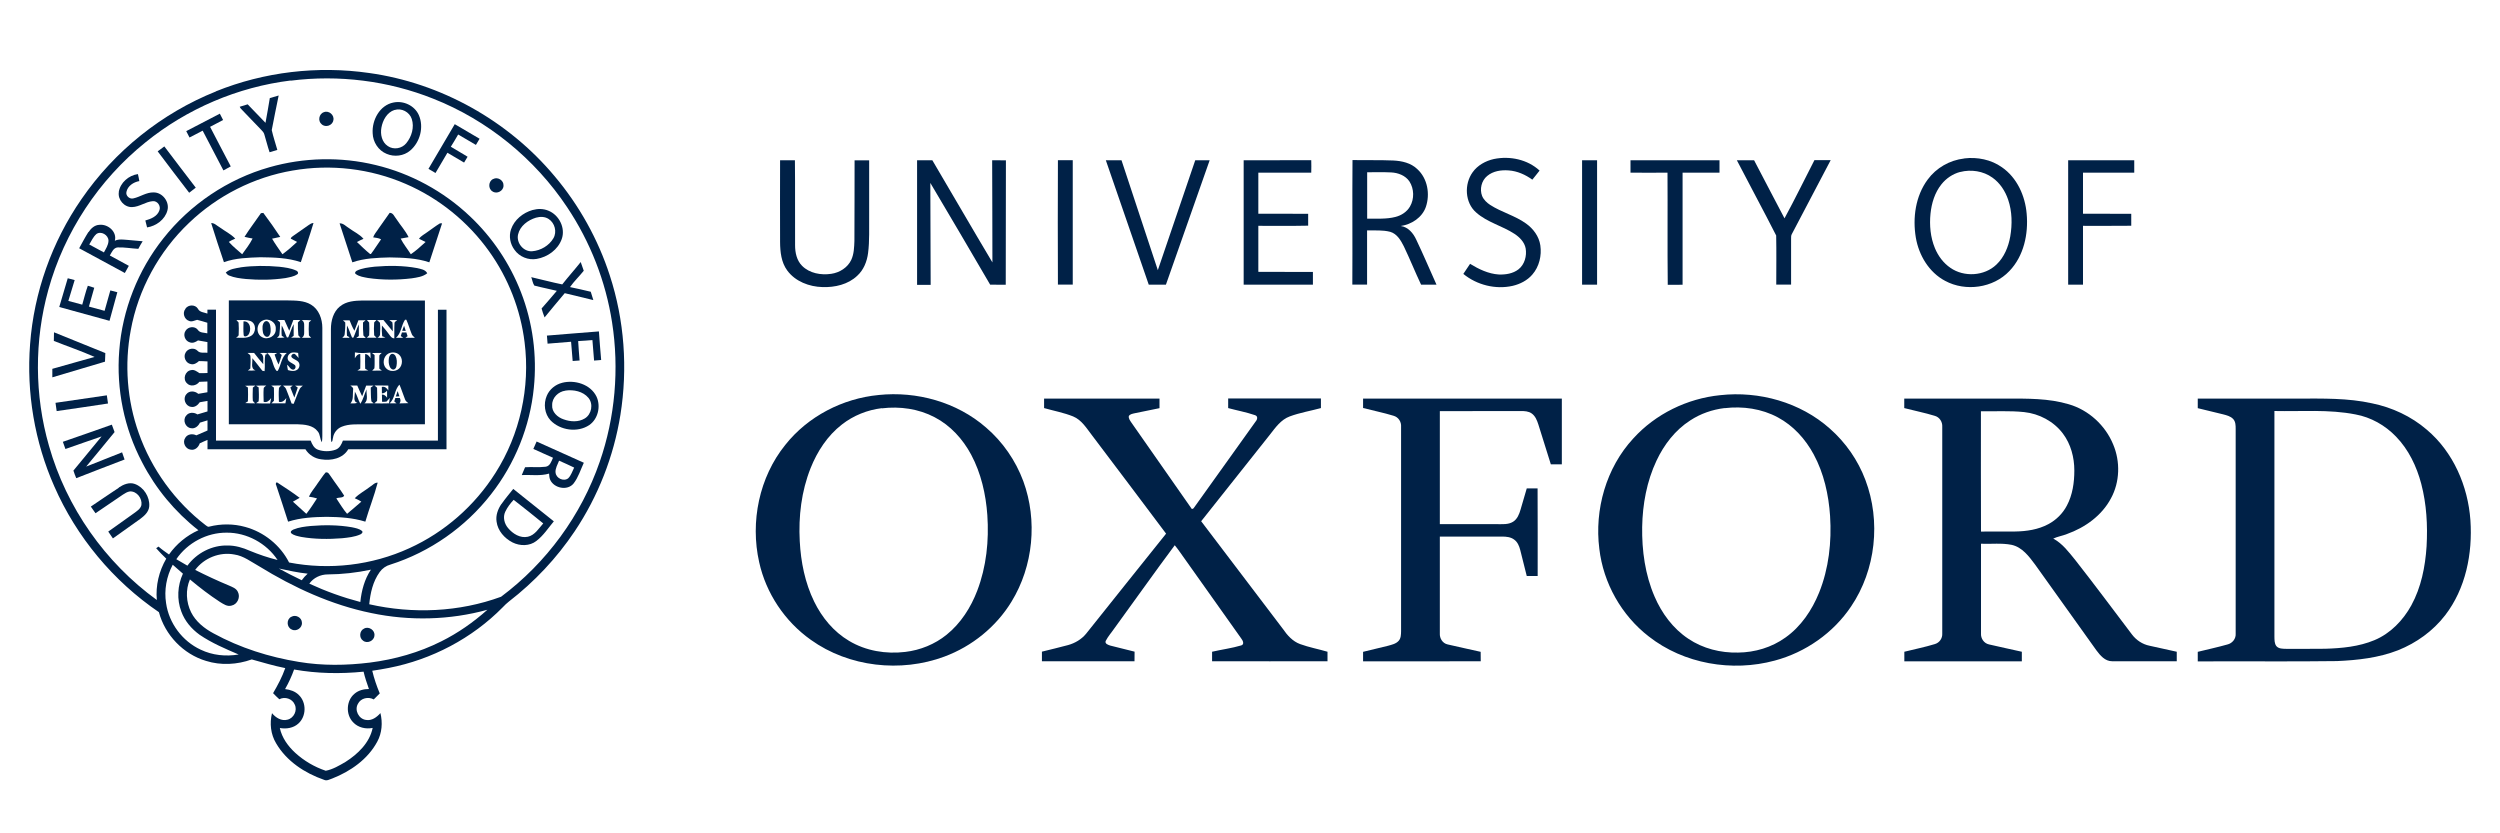 <?xml version="1.0" encoding="UTF-8"?>
<svg id="Layer_8" data-name="Layer 8" xmlns="http://www.w3.org/2000/svg" viewBox="0 0 300 100">
  <defs>
    <style>
      .cls-1 {
        fill: #002147;
      }
    </style>
  </defs>
  <g id="_ffffffff" data-name="#ffffffff">
    <path class="cls-1" d="M25.91,10.96c5.8-2.34,12.21-3.09,18.39-2.2,8.61,1.2,16.68,5.72,22.25,12.38,2.95,3.5,5.22,7.57,6.63,11.93,1.75,5.36,2.16,11.14,1.27,16.71-.8,4.98-2.68,9.79-5.49,13.98-2.15,3.21-4.84,6.07-7.9,8.43-.26.2-.5.44-.73.68-3.68,3.74-8.53,6.28-13.67,7.28-.66.13-1.32.24-1.99.34.22.93.53,1.83.9,2.72-.24.24-.48.48-.72.72-.65-.36-1.56-.16-1.9.53-.44.76.1,1.82.96,1.93.7.13,1.31-.33,1.74-.82.28,1.14.19,2.39-.38,3.43-1.13,2.11-3.21,3.56-5.4,4.42-.31.1-.65.32-.98.16-2.31-.8-4.51-2.24-5.76-4.39-.65-1.08-.79-2.4-.49-3.61.44.54,1.14.98,1.86.78.76-.18,1.21-1.11.87-1.81-.28-.7-1.19-1-1.85-.64-.26-.23-.51-.48-.75-.73.56-.96,1.09-1.95,1.46-3.01-1.36-.27-2.69-.67-4.02-1.04-1.75.63-3.7.74-5.48.18-2.73-.81-4.93-3.11-5.66-5.85-5.49-3.73-9.9-9.03-12.56-15.11-2.35-5.32-3.35-11.23-2.9-17.04.46-6.22,2.62-12.29,6.17-17.42,3.96-5.76,9.64-10.32,16.14-12.92M34.88,9.66c-6.35.78-12.45,3.39-17.42,7.42-5.6,4.5-9.75,10.77-11.66,17.7-1.69,6.09-1.67,12.65.08,18.73,2.09,7.38,6.73,13.99,12.94,18.49-.16-1.72.26-3.47,1.13-4.96-.42-.4-.83-.82-1.21-1.25.09-.07.19-.14.28-.2.4.35.83.65,1.26.95.89-1.26,2.12-2.28,3.53-2.91-2.8-2.19-5.12-4.98-6.75-8.14-2.16-4.09-3.12-8.8-2.75-13.41.37-4.88,2.24-9.64,5.29-13.47,3.22-4.08,7.73-7.12,12.73-8.54,4.13-1.18,8.56-1.28,12.73-.27,4.23,1.01,8.18,3.16,11.34,6.16,2.68,2.53,4.79,5.67,6.12,9.11,1.41,3.63,1.94,7.6,1.54,11.48-.46,4.63-2.27,9.11-5.14,12.77-3.06,3.93-7.32,6.92-12.07,8.43-.52.14-.98.46-1.29.9-.81,1.12-1.12,2.51-1.25,3.86,5.22,1.18,10.79.95,15.82-.9,5.44-4.06,9.63-9.78,11.84-16.2,1.85-5.34,2.35-11.14,1.48-16.72-.76-4.93-2.62-9.67-5.39-13.82-3.88-5.83-9.56-10.46-16.08-13.03-5.39-2.15-11.33-2.89-17.09-2.16M35.14,20.46c-4.66.79-9.05,3.02-12.46,6.29-3.6,3.42-6.1,7.99-6.99,12.88-.77,4.1-.44,8.41.96,12.34,1.53,4.35,4.36,8.24,8.02,11.05.13.09.28.25.46.17,1.4-.35,2.89-.35,4.29.04,2.25.61,4.22,2.19,5.27,4.27,4.83.94,9.95.34,14.42-1.71,4.24-1.92,7.88-5.12,10.36-9.06,2.93-4.61,4.17-10.25,3.48-15.66-.48-3.91-1.96-7.7-4.25-10.9-2.52-3.54-6.02-6.38-10.01-8.1-4.23-1.84-9-2.4-13.54-1.61M21.15,67.1c.44.27.89.53,1.34.78,1.11-1.52,2.96-2.48,4.85-2.42.91,0,1.8.26,2.63.63,1.09.45,2.2.83,3.34,1.11-1.33-2.01-3.7-3.3-6.11-3.28-2.38-.02-4.7,1.22-6.04,3.18M23.42,68.39c1.33.67,2.68,1.3,4.05,1.87.4.18.87.33,1.07.76.34.63-.04,1.5-.75,1.65-.52.16-.98-.19-1.4-.44-1.26-.82-2.45-1.74-3.6-2.7-.54,1.25-.46,2.73.14,3.94.57,1.14,1.6,1.95,2.7,2.54,3.18,1.74,6.68,2.84,10.24,3.42,2.81.47,5.69.43,8.52.08,2.97-.38,5.89-1.2,8.57-2.55,2.01-1,3.86-2.3,5.53-3.79-4.52,1.25-9.34,1.36-13.92.4-4.81-.98-9.32-3.06-13.48-5.62-.96-.53-1.86-1.25-2.97-1.41-1.75-.34-3.64.42-4.7,1.85M20.72,67.78c-.74,1.4-1.04,3.03-.79,4.6.34,2.4,1.95,4.56,4.15,5.58,1.41.68,3.02.84,4.56.58-1.61-.69-3.24-1.38-4.69-2.37-.97-.7-1.78-1.65-2.19-2.78-.56-1.46-.46-3.14.19-4.55-.4-.35-.8-.71-1.21-1.06M33.46,68.22c.9.5,1.82.96,2.75,1.41.21-.29.44-.55.71-.79-1.17-.12-2.31-.38-3.46-.62M39.33,68.93c-.86,0-1.72.4-2.21,1.11,1.97.91,4.02,1.65,6.12,2.2.14-1.36.5-2.73,1.27-3.88-1.7.36-3.44.56-5.19.57M34.21,82.69c.6.07,1.22.27,1.65.71.94.9.91,2.57-.06,3.43-.59.54-1.45.67-2.22.53.25,1.17.98,2.18,1.85,2.98,1.05.96,2.31,1.7,3.66,2.15.85-.16,1.63-.63,2.37-1.06,1.48-.94,2.89-2.29,3.26-4.08-.83.17-1.76-.04-2.35-.68-.9-.92-.83-2.6.17-3.42.47-.41,1.11-.57,1.73-.57-.24-.69-.48-1.37-.64-2.08-2.78.28-5.59.23-8.34-.26-.29.81-.65,1.59-1.07,2.33Z"/>
    <path class="cls-1" d="M32.38,11.77c.35-.11.71-.21,1.06-.31-.27,1.38-.58,2.76-.83,4.15.18.81.45,1.59.67,2.38-.31.09-.62.18-.93.28-.24-.7-.41-1.43-.63-2.14-.06-.25-.26-.42-.42-.6-.76-.77-1.49-1.56-2.24-2.33-.11-.12-.24-.23-.29-.39.31-.1.63-.19.95-.29.72.73,1.42,1.48,2.14,2.22.17-.99.37-1.98.52-2.98Z"/>
    <path class="cls-1" d="M47.23,12.3c1.2-.25,2.53.38,3.03,1.51.63,1.44.15,3.25-1.03,4.25-.77.67-1.92.8-2.84.4-.99-.4-1.64-1.42-1.67-2.47-.1-1.58.85-3.37,2.5-3.69M47.35,13.19c-.91.29-1.42,1.23-1.58,2.12-.15.8.05,1.75.77,2.22.69.48,1.69.3,2.21-.34.65-.79.99-1.92.66-2.92-.27-.83-1.23-1.34-2.06-1.07Z"/>
    <path class="cls-1" d="M38.87,13.46c.59-.24,1.29.35,1.13.98-.1.62-.94.91-1.4.47-.49-.39-.33-1.26.27-1.45Z"/>
    <path class="cls-1" d="M22.34,15.74c1.35-.7,2.69-1.4,4.04-2.1.13.25.26.51.39.76-.52.27-1.04.54-1.56.82.83,1.58,1.64,3.17,2.48,4.75-.29.17-.59.32-.88.48-.83-1.59-1.66-3.18-2.49-4.77-.52.28-1.05.55-1.58.82-.13-.25-.26-.5-.39-.76Z"/>
    <path class="cls-1" d="M51.41,20.27c1.05-1.8,2.11-3.58,3.16-5.37.99.58,1.98,1.17,2.98,1.75-.14.25-.29.49-.44.74-.71-.42-1.42-.84-2.13-1.25-.29.49-.57.99-.88,1.47.66.41,1.35.78,2.01,1.2-.14.23-.28.47-.42.7-.67-.39-1.34-.78-2-1.18-.48.81-.96,1.62-1.43,2.43-.28-.17-.56-.34-.85-.5Z"/>
    <path class="cls-1" d="M18.92,18.16c.27-.19.53-.39.8-.59,1.24,1.66,2.52,3.3,3.77,4.95-.26.2-.53.4-.79.61-1.26-1.65-2.54-3.3-3.78-4.97Z"/>
    <path class="cls-1" d="M179.28,19.08c1.9-.39,4.02.05,5.47,1.39-.28.37-.58.72-.87,1.09-.83-.6-1.81-1.04-2.84-1.11-.9-.07-1.87.07-2.58.67-.68.56-.92,1.57-.61,2.39.19.46.56.81.97,1.08,1.36.88,2.98,1.28,4.3,2.23.87.62,1.56,1.54,1.72,2.62.18,1.23-.13,2.56-.96,3.51-.6.7-1.46,1.14-2.35,1.35-2.06.47-4.31-.1-5.93-1.43.27-.4.55-.8.81-1.21,1.04.64,2.2,1.2,3.44,1.28.82.03,1.7-.1,2.37-.62.74-.58,1.01-1.61.86-2.51-.14-.75-.71-1.33-1.33-1.74-1.47-.97-3.28-1.38-4.61-2.57-1.36-1.18-1.45-3.4-.43-4.82.6-.85,1.57-1.38,2.57-1.6Z"/>
    <path class="cls-1" d="M235.71,19.01c1.57-.19,3.23.14,4.52,1.06,1.81,1.25,2.79,3.43,2.97,5.58.22,2.43-.34,5.07-2.07,6.87-1.93,2.05-5.27,2.51-7.72,1.18-1.93-1.02-3.15-3.07-3.51-5.18-.4-2.38-.04-5,1.42-6.97,1.03-1.41,2.65-2.33,4.38-2.53M235.23,20.63c-.89.23-1.69.77-2.26,1.49-.8,1-1.18,2.26-1.31,3.52-.14,1.39-.01,2.84.53,4.14.39.94,1.02,1.79,1.86,2.36,1.63,1.14,4.07,1,5.52-.39.93-.88,1.44-2.13,1.66-3.37.25-1.46.23-3-.25-4.41-.35-1.04-.98-2.01-1.88-2.65-1.1-.8-2.58-1.02-3.88-.68Z"/>
    <path class="cls-1" d="M93.61,19.23c.59,0,1.18,0,1.78,0,.04,3.4,0,6.81.02,10.21,0,.88.2,1.82.84,2.46.9.9,2.27,1.14,3.49.96,1-.14,1.97-.74,2.41-1.67.33-.71.35-1.51.38-2.27.03-3.23,0-6.46.02-9.68.58.01,1.17,0,1.75,0,0,2.23,0,4.45,0,6.68-.02,1.48.06,2.97-.13,4.44-.13,1.02-.53,2.03-1.3,2.73-1.1,1.05-2.69,1.41-4.17,1.36-1.59-.04-3.26-.67-4.23-1.99-.72-.97-.85-2.23-.86-3.4-.02-3.27,0-6.54,0-9.82Z"/>
    <path class="cls-1" d="M110.05,19.23c.61,0,1.22,0,1.83,0,2.41,4.08,4.78,8.19,7.21,12.26.01-4.09-.03-8.17-.03-12.26.55,0,1.1,0,1.65.01-.02,4.98,0,9.95-.02,14.93-.62-.01-1.25,0-1.87-.01-2.38-4.08-4.77-8.15-7.18-12.21,0,4.07.04,8.15.04,12.23-.55,0-1.09,0-1.63,0,0-4.98,0-9.96,0-14.94Z"/>
    <path class="cls-1" d="M126.95,34.17c-.02-4.98-.02-9.97,0-14.95.59.01,1.19,0,1.78,0,0,4.98,0,9.96,0,14.93-.59,0-1.19,0-1.79,0Z"/>
    <path class="cls-1" d="M132.71,19.23h1.87c1.46,4.4,2.9,8.79,4.36,13.19,1.49-4.4,2.99-8.8,4.49-13.19.58,0,1.16,0,1.73,0-1.75,4.98-3.5,9.95-5.25,14.93-.69,0-1.38,0-2.06,0-1.71-4.98-3.43-9.96-5.15-14.93Z"/>
    <path class="cls-1" d="M149.23,19.23c2.7-.01,5.41.01,8.12-.01.02.5.01,1,0,1.5-2.12,0-4.24,0-6.35,0,0,1.64,0,3.29,0,4.93,1.99,0,3.99-.01,5.98.01-.01.47-.01.95,0,1.42-1.99.05-3.99,0-5.98.02,0,1.84,0,3.68,0,5.52,2.18.02,4.36,0,6.55.01,0,.51,0,1.02,0,1.53-2.77,0-5.54,0-8.31,0,0-4.98,0-9.95,0-14.93Z"/>
    <path class="cls-1" d="M162.28,34.15c.03-4.98-.02-9.96.02-14.94,1.63.03,3.27-.02,4.9.05,1.02.05,2.11.29,2.87,1.03,1.24,1.12,1.56,3.01,1.03,4.55-.45,1.27-1.71,2.09-3.01,2.28.89.12,1.51.87,1.86,1.64.85,1.78,1.62,3.6,2.43,5.4-.62,0-1.24,0-1.85,0-.72-1.52-1.34-3.08-2.07-4.6-.36-.71-.81-1.5-1.63-1.74-.91-.24-1.86-.15-2.78-.17,0,2.17,0,4.33,0,6.5-.59,0-1.18,0-1.77,0M164.06,20.66c0,1.86,0,3.72,0,5.58,1.13-.02,2.29.08,3.4-.21.71-.18,1.37-.61,1.74-1.25.53-.91.5-2.13-.07-3.01-.48-.71-1.36-1.04-2.19-1.08-.96-.05-1.92-.01-2.88-.02Z"/>
    <path class="cls-1" d="M189.85,19.23h1.8c0,4.98,0,9.96,0,14.93-.6,0-1.2,0-1.8,0v-14.93Z"/>
    <path class="cls-1" d="M195.67,19.23c3.56,0,7.11,0,10.67,0,0,.5,0,.99,0,1.49-1.48,0-2.95,0-4.43,0,0,4.48,0,8.97,0,13.45-.59,0-1.19,0-1.78.01-.05-4.49,0-8.98-.03-13.46-1.48.02-2.96,0-4.44,0v-1.49Z"/>
    <path class="cls-1" d="M208.43,19.23c.69,0,1.38-.01,2.06,0,1.2,2.33,2.44,4.64,3.65,6.97,1.25-2.3,2.39-4.65,3.59-6.98.65,0,1.3,0,1.95,0-1.55,2.95-3.1,5.9-4.65,8.85-.11.17-.1.38-.1.58,0,1.83,0,3.67,0,5.5-.59,0-1.19,0-1.78,0,0-1.96.03-3.93-.01-5.89-1.54-3.03-3.16-6.01-4.72-9.03Z"/>
    <path class="cls-1" d="M248.17,19.23h7.94c0,.5,0,.99,0,1.49-2.05,0-4.1,0-6.15,0,0,1.64,0,3.28,0,4.93,1.93.01,3.86-.01,5.79.01-.01.48-.01.96,0,1.43-1.93.03-3.86,0-5.79.01,0,2.36,0,4.71,0,7.06h-1.78v-14.93Z"/>
    <path class="cls-1" d="M14.25,23.05c.17-1.13,1.2-2.01,2.3-2.16.07.28.12.56.17.84-.69.12-1.41.58-1.55,1.31-.1.46.38.88.82.77.84-.18,1.57-.75,2.46-.72,1.06,0,1.92,1.14,1.64,2.16-.29,1.1-1.35,1.87-2.44,2.04-.07-.28-.14-.56-.21-.83.67-.19,1.43-.49,1.68-1.2.22-.52-.22-1.18-.79-1.12-.87.07-1.6.69-2.48.71-.93.04-1.74-.89-1.59-1.8Z"/>
    <path class="cls-1" d="M59.19,21.48c.53-.29,1.26.16,1.23.77.03.65-.79,1.09-1.32.72-.55-.32-.5-1.23.08-1.49Z"/>
    <path class="cls-1" d="M63.92,25.2c.61-.17,1.29-.17,1.88.08,1.29.51,2.08,2.08,1.61,3.4-.45,1.28-1.7,2.17-3.01,2.39-1,.18-2.08-.26-2.66-1.09-.52-.69-.7-1.63-.42-2.45.39-1.16,1.44-2,2.59-2.33M64.32,26.12c-.96.29-1.92.99-2.15,2.01-.24,1,.64,2.1,1.69,2.02,1.02-.08,2.03-.67,2.55-1.56.45-.77.17-1.83-.57-2.31-.45-.3-1.02-.3-1.52-.16Z"/>
    <path class="cls-1" d="M31.31,25.58c.07,0,.22-.02.29-.03.7.94,1.39,1.9,2.03,2.88-.33.08-.66.14-.98.21.37.65.82,1.25,1.24,1.87.62-.45,1.2-.95,1.76-1.48-.25-.13-.51-.25-.76-.39.03-.18.2-.26.33-.36.61-.42,1.22-.85,1.83-1.28.17-.12.35-.24.57-.24-.47,1.58-1.02,3.13-1.52,4.7-1.56-.53-3.22-.57-4.85-.59-1.47.05-2.98.09-4.38.59-.53-1.56-1.04-3.12-1.53-4.69.41-.02.68.32,1.01.5.62.46,1.34.8,1.88,1.36-.26.12-.53.23-.77.4.48.55,1.06.99,1.6,1.48.44-.61.91-1.21,1.25-1.89-.32-.06-.65-.11-.97-.2.62-.98,1.33-1.9,1.98-2.85Z"/>
    <path class="cls-1" d="M45.37,27.51c.46-.66.93-1.31,1.39-1.97.44-.01.57.48.81.75.47.73,1.08,1.38,1.46,2.17-.32.06-.63.11-.95.17.34.67.82,1.25,1.22,1.88.63-.43,1.2-.95,1.77-1.47-.26-.14-.52-.27-.79-.39.26-.36.68-.55,1.03-.82.5-.34.97-.72,1.49-1.03.06,0,.19,0,.25,0-.5,1.56-1.02,3.12-1.53,4.68-1.52-.52-3.16-.56-4.75-.59-1.51.04-3.05.09-4.49.59-.51-1.56-1.03-3.12-1.53-4.68.46-.03.78.38,1.15.59.57.43,1.26.72,1.72,1.27-.27.11-.53.24-.79.38.52.49,1.03.99,1.58,1.44h.1c.44-.57.8-1.18,1.22-1.76-.29-.17-.63-.18-.95-.24.12-.36.38-.65.59-.96Z"/>
    <path class="cls-1" d="M10.62,27.86c.29-.45.74-.86,1.3-.88,1.03-.12,2.15.83,1.86,1.91.49-.24,1.04-.13,1.55-.1.59.05,1.19.1,1.79.16-.19.29-.36.6-.52.91-.82-.04-1.64-.2-2.47-.17-.52.03-.72.59-.95.97.76.41,1.52.83,2.28,1.24-.16.29-.32.58-.48.86-1.82-1-3.65-1.99-5.48-2.97.36-.65.71-1.32,1.11-1.95M11.54,28.11c-.37.33-.57.81-.83,1.23.58.32,1.17.64,1.76.95.23-.44.53-.87.55-1.39.01-.7-.91-1.24-1.48-.8Z"/>
    <path class="cls-1" d="M69.68,31.43c.13.35.25.7.37,1.06-.53.67-1.16,1.26-1.65,1.96.83.17,1.66.36,2.49.56.1.33.21.67.31,1-1.14-.28-2.29-.56-3.43-.83-.81.97-1.63,1.93-2.42,2.91-.14-.35-.26-.71-.36-1.07.62-.7,1.23-1.41,1.83-2.12-.9-.23-1.81-.39-2.7-.63-.2-.29-.24-.68-.37-1.01,1.24.28,2.47.62,3.72.87.72-.92,1.5-1.78,2.22-2.69Z"/>
    <path class="cls-1" d="M28.87,32.08c1.54-.21,3.1-.21,4.64-.07.68.08,1.38.16,2.01.45.2.06.37.34.13.47-.41.27-.92.34-1.4.44-1.56.23-3.15.25-4.73.11-.69-.07-1.39-.15-2.04-.42-.17-.06-.28-.22-.39-.35.48-.44,1.16-.51,1.77-.62Z"/>
    <path class="cls-1" d="M42.8,32.49c.67-.33,1.43-.4,2.17-.49,1.69-.14,3.41-.14,5.08.17.44.11.99.17,1.22.62-.53.43-1.23.51-1.87.61-1.74.21-3.5.21-5.23-.04-.5-.1-1.06-.16-1.48-.48-.18-.12-.01-.34.13-.4Z"/>
    <path class="cls-1" d="M7.11,36.84c.34-1.15.69-2.3,1.02-3.45.28.07.55.14.83.22-.25.84-.51,1.67-.76,2.5.56.14,1.11.3,1.67.45.22-.76.4-1.53.67-2.27.26.08.51.16.77.24-.21.75-.43,1.5-.64,2.26.63.16,1.26.34,1.88.51.23-.82.47-1.63.69-2.45.28.07.56.15.84.22-.31,1.15-.63,2.29-.94,3.43-2.01-.56-4.02-1.1-6.03-1.66Z"/>
    <path class="cls-1" d="M27.47,36.05c2.35,0,4.7,0,7.05,0,.94.02,1.96,0,2.79.5.96.57,1.37,1.73,1.37,2.79.01,4.31,0,8.62,0,12.92,0,.27-.01.54-.05.81-.27-.4-.18-.94-.51-1.31-.56-.75-1.59-.82-2.45-.85-2.74,0-5.48,0-8.21,0-.01-4.96,0-9.91,0-14.87M28.37,38.41c.07.07.19.22.26.29.04.48.03.96.01,1.44.03.2-.2.27-.31.39.6-.02,1.26.11,1.8-.23.62-.37.65-1.45-.04-1.76-.54-.22-1.15-.11-1.72-.13M31.54,38.46c-.79.33-.87,1.61-.09,2,.7.4,1.7-.15,1.64-.98.08-.81-.85-1.37-1.55-1.02M33.29,38.41c.11.13.35.19.32.4,0,.44-.03.87-.08,1.31,0,.2-.18.29-.3.42.3,0,.61.01.91-.05-.08-.05-.25-.14-.33-.19-.05-.41-.02-.83,0-1.25.26.46.39.98.62,1.45.04,0,.12-.01.16-.02.24-.52.38-1.08.65-1.58.01.46,0,.93,0,1.4-.08.06-.23.17-.31.22.38.01.76.01,1.14.01-.07-.07-.2-.22-.27-.29-.05-.52-.06-1.04-.05-1.55.07-.07.22-.21.29-.29-.28,0-.56,0-.84,0-.17.43-.33.86-.49,1.29-.2-.43-.39-.86-.58-1.29-.28,0-.55,0-.83,0M36.2,38.41c.41.21.28.68.3,1.06-.02.38.11.85-.3,1.07.38,0,.76,0,1.14,0-.07-.07-.2-.22-.27-.29-.04-.52-.03-1.04,0-1.56.07-.06.21-.19.28-.25-.38-.04-.77-.04-1.15-.03M29.69,42.34c.12.13.35.2.36.4.05.5.01.99-.01,1.49-.07.06-.22.17-.29.23.31.02.62.02.92-.02-.66-.18-.32-.98-.4-1.46.43.48.8,1,1.21,1.51.07.01.2.04.27.05.08-.66-.05-1.34.1-1.99l.29-.09c-.29-.17-.63-.1-.95-.1.58.2.35.87.4,1.34-.39-.43-.74-.9-1.1-1.35-.26,0-.52,0-.78,0M32.2,42.49c.55.53.5,1.48,1,2.03l.14-.03c.39-.7.43-1.62,1.08-2.14-.3,0-.59,0-.89,0,.07.06.21.19.28.25-.1.39-.25.76-.38,1.14-.2-.38-.34-.79-.48-1.19.08-.05.23-.14.31-.19-.38,0-.76,0-1.14-.02.02.04.06.12.08.16M34.81,42.42c-.31.18-.41.68-.13.93.22.19.5.29.72.47.15.2.04.53-.23.54-.35-.03-.46-.42-.72-.59.02.22.06.43.1.64.32.09.68.18,1,.02.35-.14.5-.61.3-.94-.21-.31-.63-.35-.86-.63-.13-.24.19-.5.41-.37.17.14.29.32.43.47-.02-.2-.04-.4-.05-.61-.32-.05-.67-.13-.96.05M29.43,46.3c.08.05.24.15.32.2.02.55.02,1.11,0,1.66-.11.07-.22.14-.32.21.39.03.79.03,1.18.03-.09-.11-.21-.19-.27-.31-.04-.53-.01-1.05,0-1.58.1-.08.21-.16.31-.24-.4,0-.81,0-1.21.02M30.73,46.29c.1.07.2.13.31.2.02.56.05,1.12,0,1.67-.08.05-.23.16-.31.22.56.06,1.12.02,1.68.04.05-.22.09-.43.13-.65-.23.3-.49.57-.9.45-.01-.52-.04-1.05,0-1.58,0-.19.2-.26.31-.38-.4.01-.8,0-1.2.02M32.56,46.28c.1.08.21.15.31.23,0,.53.03,1.06,0,1.59-.08.07-.23.22-.3.3.56,0,1.12,0,1.68,0,.04-.21.08-.42.11-.64-.22.3-.48.56-.89.46-.02-.53-.04-1.06,0-1.58,0-.19.2-.27.3-.39-.4.01-.8.01-1.2.02M33.96,46.27c.13.13.3.23.37.42.24.57.44,1.15.66,1.73.06,0,.19.03.25.04.25-.59.45-1.2.72-1.78.08-.17.25-.28.38-.4-.31,0-.62,0-.93,0,.08.06.24.17.32.23-.14.4-.27.8-.41,1.2-.17-.4-.32-.8-.48-1.21.07-.06.22-.17.29-.23-.4,0-.79,0-1.19,0Z"/>
    <path class="cls-1" d="M40.8,36.77c.75-.63,1.78-.69,2.72-.71,2.49,0,4.98,0,7.47,0,0,4.95,0,9.9,0,14.85-2.41.03-4.81,0-7.22.01-.93.01-1.89-.07-2.77.29-.55.22-.96.74-1.04,1.33-.07.16,0,.42-.2.5-.03-.17-.05-.33-.05-.5,0-4.35,0-8.7,0-13.05,0-.99.28-2.07,1.08-2.72M41.12,38.41c.11.09.21.18.31.28.02.47-.02.95-.07,1.42,0,.2-.18.3-.29.43.28,0,.56,0,.84,0v-.09c-.06-.04-.2-.12-.27-.15-.04-.41-.01-.83,0-1.24.25.46.39.97.61,1.45.04,0,.12,0,.16,0,.24-.52.39-1.08.65-1.58.01.47.01.93,0,1.4-.08.05-.23.17-.31.22.38.01.76.01,1.14,0-.07-.07-.21-.22-.28-.29-.05-.52-.06-1.04-.05-1.56.08-.07.23-.2.31-.27-.29,0-.57,0-.86,0-.16.42-.32.84-.48,1.26-.24-.4-.41-.83-.58-1.25-.28,0-.56,0-.84,0M44.04,38.41c.07.08.2.23.26.3.03.51.03,1.02,0,1.53-.07.07-.21.22-.28.29.39,0,.78,0,1.17,0-.07-.07-.22-.21-.29-.29-.04-.52-.04-1.04,0-1.55.07-.07.21-.22.28-.29-.38,0-.76,0-1.14,0M45.24,38.42c.13.09.24.19.35.3.06.43.04.86.02,1.29.03.24-.1.41-.32.5.32.05.64.05.96-.02-.1-.04-.29-.11-.39-.14-.05-.43-.05-.86-.03-1.29.3.33.57.69.84,1.04.17.22.33.51.65.5.01-.6-.02-1.2.02-1.79-.02-.2.21-.27.32-.4-.32,0-.63,0-.94,0,.12.08.24.17.36.26.06.36.04.72.05,1.09-.38-.44-.74-.91-1.12-1.36-.26,0-.51.01-.77.02M47.51,40.54c.3,0,.59,0,.89-.01-.08-.05-.23-.15-.31-.2.05-.14.09-.28.14-.43.18,0,.35,0,.53-.01.05.15.1.3.15.45-.07.05-.2.14-.27.19.38.02.77.01,1.15,0-.13-.13-.3-.23-.37-.41-.24-.58-.4-1.18-.66-1.75h-.16c-.46.68-.44,1.63-1.09,2.17M42.59,42.27c0,.24-.01.49-.01.73.15-.26.32-.51.65-.52.02.59.02,1.17,0,1.76-.09.05-.26.16-.34.22.43.03.87.03,1.3,0-.09-.05-.28-.16-.37-.21-.02-.59-.02-1.18,0-1.76.32,0,.49.27.65.51,0-.23,0-.46-.03-.69-.61.05-1.24.1-1.84-.02M44.63,42.35c.1.08.21.16.32.25-.01.53.03,1.07-.02,1.6-.07.07-.2.21-.27.28.39,0,.78,0,1.16-.01-.08-.06-.23-.17-.3-.23,0-.5-.03-1,0-1.5-.02-.19.19-.26.29-.39-.39,0-.79,0-1.18.01M46.58,42.44c-.57.33-.72,1.19-.3,1.7.38.47,1.16.5,1.6.1.46-.43.48-1.27,0-1.69-.35-.31-.9-.33-1.3-.11M42.05,46.27c.17.14.39.26.32.52-.06.54.08,1.18-.32,1.62.28,0,.57.02.85-.07-.61-.14-.28-.91-.32-1.35.29.45.39.99.66,1.46.36-.52.48-1.16.75-1.73-.07.55.26,1.28-.26,1.68.37,0,.74,0,1.11,0-.07-.06-.2-.17-.27-.23-.09-.55-.05-1.11-.08-1.66.11-.08.22-.16.34-.24-.3,0-.59,0-.89,0-.16.43-.32.85-.48,1.28-.22-.42-.39-.86-.59-1.29-.27,0-.55,0-.82,0M44.95,46.27c.07.06.22.19.3.25,0,.53.04,1.06,0,1.59-.08.07-.25.22-.33.29.58.02,1.17.02,1.76,0,.04-.22.07-.43.1-.65-.14.14-.26.3-.4.44-.18.02-.35.04-.53.03-.01-.29-.02-.58-.02-.88.28,0,.48.17.62.39,0-.29.01-.57,0-.86-.16.2-.36.33-.62.34,0-.26,0-.52-.01-.78.36-.08.6.14.78.43,0-.2,0-.4,0-.59-.55-.02-1.09-.01-1.63-.01M46.75,48.4c.28,0,.56,0,.83,0-.09-.08-.18-.16-.27-.23.04-.14.09-.27.13-.41.18,0,.36,0,.54,0,.11.23.12.46-.05.65.36-.01.71-.01,1.07-.03-.15-.13-.33-.24-.39-.44-.24-.59-.42-1.2-.67-1.78-.63.59-.51,1.67-1.2,2.24Z"/>
    <path class="cls-1" d="M22.26,37.03c.34-.49,1.17-.51,1.49.02.21.44.75.43,1.14.58,0-.12,0-.35,0-.47.34,0,.69,0,1.03,0,0,5.24,0,10.47,0,15.71,3.79,0,7.57,0,11.36,0,.17.44.4.93.89,1.1.66.23,1.42.23,2.08,0,.5-.16.73-.65.9-1.1,3.8,0,7.6.01,11.4,0-.01-5.23,0-10.47,0-15.7.34,0,.68,0,1.03,0,0,5.58,0,11.16,0,16.74-3.93,0-7.86,0-11.79,0-.64,1.12-2.06,1.4-3.24,1.21-.78-.09-1.49-.54-1.9-1.21-3.92,0-7.83,0-11.75,0,0-.37,0-.75,0-1.12-.31.13-.63.26-.93.41-.15.46-.57.86-1.08.76-.65-.07-1.03-.89-.66-1.42.27-.46.88-.53,1.33-.3.45-.19.9-.38,1.34-.58,0-.41,0-.82,0-1.22-.3.09-.61.18-.91.28-.19.41-.61.77-1.09.66-.67-.09-1.01-.99-.56-1.5.31-.43.93-.43,1.35-.15.41-.12.81-.24,1.21-.36,0-.42,0-.84,0-1.26-.31.05-.62.1-.93.16-.23.35-.62.65-1.06.55-.67-.1-1-1-.55-1.51.35-.46,1.03-.41,1.43-.05.37-.06.73-.12,1.1-.19,0-.43,0-.86,0-1.29-.32.01-.65.02-.97.04-.34.47-1.09.62-1.5.16-.51-.49-.21-1.45.49-1.56.39-.11.71.16,1.02.36.32.01.65-.01.97-.02,0-.47,0-.93,0-1.39-.34-.02-.69-.04-1.03-.04-.26.24-.6.46-.97.36-.61-.1-.95-.87-.62-1.39.27-.5,1.03-.62,1.42-.21.3.34.79.19,1.19.24,0-.43,0-.86,0-1.28-.38-.07-.75-.14-1.13-.2-.28.2-.64.37-.99.23-.57-.16-.84-.91-.5-1.39.3-.5,1.1-.59,1.46-.12.25.4.76.33,1.15.43,0-.42,0-.84,0-1.27-.41-.11-.8-.26-1.22-.35-.32.07-.64.28-.97.13-.58-.18-.83-.97-.44-1.44Z"/>
    <path class="cls-1" d="M29.22,38.57c.86-.08,1,1.13.55,1.64-.12.15-.49.27-.53,0-.06-.55-.02-1.1-.02-1.64Z"/>
    <path class="cls-1" d="M31.8,38.58c.33-.19.59.22.63.51.06.41.13.94-.19,1.27-.34.22-.65-.19-.69-.5-.07-.42-.13-.98.24-1.28Z"/>
    <path class="cls-1" d="M48.26,39.69c.08-.2.15-.4.23-.6.07.21.13.42.2.62-.14,0-.29-.02-.43-.02Z"/>
    <path class="cls-1" d="M65.65,40.27c2.07-.16,4.15-.35,6.22-.5.07,1.15.18,2.29.27,3.43-.28.02-.57.05-.85.07-.07-.82-.14-1.64-.2-2.46-.57.04-1.14.1-1.71.12.03.78.12,1.55.17,2.33-.28.02-.56.04-.83.06-.06-.77-.12-1.54-.19-2.31-.94.08-1.88.16-2.82.23-.02-.33-.05-.65-.08-.98Z"/>
    <path class="cls-1" d="M6.49,39.88c2.05.82,4.1,1.66,6.15,2.49-.01.34-.03.69-.04,1.03-2.1.63-4.21,1.26-6.32,1.88,0-.34,0-.68,0-1.02,1.69-.49,3.38-.94,5.07-1.43-1.6-.71-3.26-1.27-4.89-1.92,0-.34.02-.69.02-1.03Z"/>
    <path class="cls-1" d="M46.94,42.5c.2-.11.42.03.52.21.19.37.19.8.12,1.2-.03.22-.17.45-.42.44-.37-.09-.47-.5-.51-.83-.02-.35-.02-.8.29-1.03Z"/>
    <path class="cls-1" d="M67.44,45.94c1.52-.4,3.42.17,4.14,1.65.54,1.16.19,2.69-.87,3.42-1.41.94-3.48.64-4.64-.56-.73-.78-.87-1.99-.46-2.95.32-.78,1.04-1.36,1.84-1.56M67.85,46.88c-.85.11-1.61.84-1.59,1.72-.07.83.64,1.48,1.37,1.72.81.3,1.79.36,2.55-.11.81-.49,1.05-1.73.43-2.47-.65-.78-1.78-1.01-2.76-.87Z"/>
    <path class="cls-1" d="M47.5,47.57c.07-.22.15-.43.22-.64.07.21.14.42.21.63-.11,0-.32.01-.43.02Z"/>
    <path class="cls-1" d="M105.43,47.4c4.58-.48,9.39.85,12.89,3.9,2.01,1.72,3.56,3.97,4.48,6.45,1.72,4.7,1.2,10.18-1.42,14.45-1.84,3.02-4.74,5.36-8.05,6.59-5.24,1.95-11.46,1.26-16.03-2.01-3.12-2.21-5.38-5.59-6.2-9.32-1.09-4.84,0-10.2,3.14-14.08,2.71-3.42,6.88-5.57,11.2-5.98M105.82,48.98c-1.73.21-3.41.88-4.79,1.96-1.73,1.34-2.96,3.23-3.76,5.24-1.1,2.77-1.46,5.79-1.3,8.76.13,2.49.63,5,1.73,7.25.93,1.91,2.34,3.62,4.18,4.71,2.01,1.21,4.44,1.61,6.75,1.33,1.8-.21,3.55-.92,4.96-2.06,1.7-1.37,2.91-3.27,3.68-5.29,1.1-2.88,1.42-6.01,1.21-9.07-.18-2.51-.75-5.02-1.94-7.25-1-1.87-2.49-3.51-4.38-4.49-1.93-1.02-4.18-1.33-6.33-1.07Z"/>
    <path class="cls-1" d="M206.43,47.42c4.68-.52,9.61.86,13.15,4.01,1.9,1.67,3.38,3.8,4.27,6.17,1.87,4.94,1.25,10.78-1.71,15.16-2.13,3.19-5.47,5.52-9.17,6.51-5.12,1.39-10.91.4-15.11-2.89-3.28-2.53-5.46-6.41-5.94-10.52-.6-4.72.82-9.72,4.07-13.24,2.67-2.95,6.48-4.8,10.43-5.2M206.94,48.97c-1.46.18-2.88.67-4.11,1.48-1.8,1.15-3.15,2.91-4.05,4.83-1.17,2.48-1.67,5.23-1.72,7.96-.04,2.83.35,5.71,1.48,8.33.86,2.01,2.22,3.86,4.06,5.08,1.75,1.18,3.88,1.71,5.97,1.66,2.02-.02,4.04-.62,5.69-1.81,1.86-1.32,3.18-3.28,4.03-5.38,1.17-2.9,1.52-6.09,1.32-9.2-.17-2.55-.74-5.12-1.96-7.38-.99-1.84-2.45-3.46-4.3-4.45-1.94-1.05-4.22-1.37-6.4-1.11Z"/>
    <path class="cls-1" d="M6.65,48.34c2.06-.29,4.11-.61,6.17-.9l.14.98c-2.05.31-4.11.62-6.16.91-.05-.33-.1-.66-.14-.99Z"/>
    <path class="cls-1" d="M125.29,47.83c4.61,0,9.23,0,13.85,0,0,.38,0,.76,0,1.15-.99.2-1.99.41-2.98.61-.25.06-.55.1-.7.33-.06.3.15.55.3.78,2.39,3.41,4.77,6.83,7.16,10.24.09.24.31.11.39-.06,2.45-3.43,4.92-6.86,7.36-10.29.21-.23.32-.65-.07-.77-1.05-.36-2.15-.56-3.22-.85,0-.38,0-.76,0-1.15,3.71,0,7.42,0,11.13,0,0,.38,0,.77,0,1.15-1.24.34-2.53.55-3.74,1-1.06.39-1.72,1.34-2.39,2.2-2.75,3.46-5.49,6.92-8.24,10.38,3.27,4.3,6.53,8.61,9.8,12.91.53.77,1.17,1.5,2.07,1.83,1.07.39,2.2.6,3.29.92,0,.38,0,.76,0,1.14-4.62.02-9.23,0-13.85,0,0-.38,0-.76,0-1.14,1.16-.27,2.36-.42,3.5-.76.41-.13.19-.59,0-.83-2.27-3.21-4.55-6.4-6.82-9.61-.39-.53-.74-1.08-1.16-1.58-2.44,3.27-4.79,6.61-7.2,9.91-.36.53-.8,1.01-1.09,1.58-.12.34.31.47.55.55.97.26,1.95.47,2.92.73,0,.38,0,.77-.01,1.15-3.7-.01-7.41,0-11.11,0,0-.38,0-.76,0-1.15,1.05-.26,2.1-.51,3.14-.79.83-.23,1.61-.69,2.16-1.36,3.21-4,6.38-8.02,9.6-12.01-2.94-3.94-5.92-7.86-8.88-11.79-.66-.85-1.24-1.85-2.28-2.28-1.12-.45-2.32-.67-3.48-1,0-.38,0-.76,0-1.15Z"/>
    <path class="cls-1" d="M163.58,47.83c7.94,0,15.89,0,23.84,0,0,2.63,0,5.26,0,7.89-.44,0-.88,0-1.32,0-.5-1.6-1-3.2-1.5-4.79-.16-.49-.36-1-.79-1.31-.39-.28-.88-.3-1.34-.29-3.23.01-6.46-.01-9.69.01.01,4.52,0,9.04,0,13.56,2.27,0,4.55,0,6.82,0,.66-.01,1.38.08,1.97-.29.51-.32.74-.91.9-1.47.25-.84.49-1.69.74-2.53.43,0,.87,0,1.3,0,.03,3.5,0,7.01.01,10.51-.44,0-.88,0-1.31,0-.27-1.05-.53-2.1-.79-3.15-.12-.46-.32-.93-.71-1.21-.41-.32-.96-.37-1.46-.37-2.49,0-4.98,0-7.47,0,0,3.87,0,7.74,0,11.61-.04.6.33,1.2.93,1.33,1.32.32,2.65.58,3.97.89,0,.38,0,.75.01,1.13-4.7.03-9.41,0-14.12.01,0-.38,0-.76,0-1.14.99-.23,1.98-.48,2.97-.72.46-.13.97-.23,1.3-.6.28-.31.28-.75.29-1.15,0-8.17,0-16.35,0-24.53.05-.6-.32-1.17-.91-1.33-1.2-.37-2.44-.61-3.65-.93,0-.38,0-.76,0-1.14Z"/>
    <path class="cls-1" d="M228.51,47.83h12.29c2.49,0,5.04-.04,7.45.68,2.39.69,4.39,2.53,5.33,4.82.87,2.06.81,4.51-.27,6.48-1.09,2.06-3.11,3.5-5.27,4.27-.54.22-1.12.3-1.65.55,1.12.6,1.88,1.64,2.67,2.61,2.3,2.93,4.52,5.92,6.77,8.89.52.69,1.27,1.19,2.12,1.36,1.09.23,2.17.48,3.26.72,0,.38,0,.76,0,1.14-2.59.01-5.17.01-7.76,0-.85,0-1.43-.7-1.89-1.32-2.45-3.42-4.89-6.84-7.34-10.27-.74-.99-1.55-2.1-2.83-2.38-1.21-.24-2.45-.08-3.67-.13,0,3.59,0,7.18,0,10.76-.04.6.35,1.19.96,1.32,1.31.31,2.63.58,3.94.88,0,.38,0,.76,0,1.15-4.7,0-9.4,0-14.1,0-.01-.38-.01-.77,0-1.15,1.22-.31,2.46-.55,3.66-.92.56-.16.93-.7.89-1.28,0-8.26,0-16.53,0-24.79.04-.59-.32-1.16-.9-1.32-1.2-.37-2.44-.61-3.66-.93,0-.38,0-.76,0-1.14M237.71,49.33c0,4.82-.01,9.64.01,14.46,1.37-.02,2.74,0,4.11-.01,1.36-.02,2.76-.23,3.97-.88.94-.5,1.73-1.28,2.22-2.22.69-1.29.9-2.78.9-4.22,0-1.57-.42-3.17-1.37-4.43-1.1-1.47-2.85-2.39-4.66-2.58-1.72-.18-3.45-.07-5.18-.1Z"/>
    <path class="cls-1" d="M263.73,47.83h12.02c2.97,0,5.98-.08,8.9.57,2.4.49,4.7,1.56,6.56,3.16,3.18,2.68,4.95,6.77,5.24,10.88.27,3.98-.56,8.19-3.04,11.4-1.45,1.88-3.44,3.31-5.64,4.19-2.33.91-4.84,1.19-7.33,1.3-5.57.08-11.14,0-16.71.04-.01-.38-.01-.77,0-1.15,1.18-.29,2.38-.55,3.55-.88.6-.14,1.05-.69,1-1.32.01-8.18,0-16.36,0-24.54,0-.41,0-.89-.31-1.21-.32-.33-.78-.44-1.2-.55-1.02-.24-2.03-.5-3.04-.74,0-.38,0-.76,0-1.15M272.93,49.32c0,9.03,0,18.06,0,27.08.01.38-.01.82.24,1.14.28.32.75.31,1.15.32,1.57,0,3.13.01,4.7-.01,2-.06,4.04-.25,5.91-1.03,1.92-.8,3.44-2.38,4.43-4.18,1.18-2.16,1.67-4.63,1.83-7.08.14-2.51,0-5.06-.64-7.5-.55-2.09-1.52-4.12-3.04-5.68-1.3-1.35-3-2.31-4.85-2.65-3.2-.63-6.49-.34-9.73-.41Z"/>
    <path class="cls-1" d="M7.53,53.02c1.97-.67,3.92-1.37,5.89-2.06.11.29.22.59.33.89-1.14,1.38-2.26,2.77-3.41,4.14,1.43-.58,2.87-1.15,4.31-1.71.1.29.2.58.3.86-1.93.76-3.88,1.47-5.8,2.24-.13-.3-.24-.6-.34-.91,1.13-1.36,2.25-2.73,3.38-4.1-1.45.49-2.89,1.01-4.34,1.51-.11-.29-.21-.58-.31-.87Z"/>
    <path class="cls-1" d="M64.39,52.98c1.89.84,3.78,1.7,5.67,2.55-.39.84-.66,1.75-1.23,2.49-.73.9-2.35.58-2.81-.45-.1-.23-.11-.49-.13-.74-1.06.32-2.19.12-3.28.18.14-.31.28-.63.4-.94.81-.06,1.63.04,2.45-.06.54-.06.71-.65.9-1.08-.79-.34-1.57-.71-2.36-1.06.13-.3.26-.6.4-.9M66.67,56.7c.04.69.98,1.13,1.52.69.35-.35.49-.85.71-1.28-.59-.3-1.21-.55-1.81-.83-.18.46-.46.91-.43,1.42Z"/>
    <path class="cls-1" d="M38.02,58.14c.36-.47.66-.99,1.05-1.44.33-.1.45.25.62.46.52.78,1.11,1.52,1.61,2.32-.15.31-.65.17-.94.33.42.62.8,1.28,1.29,1.85.57-.49,1.15-.96,1.71-1.46-.25-.17-.52-.29-.79-.41.53-.56,1.24-.91,1.85-1.39.29-.16.54-.51.9-.48-.41,1.58-1.02,3.11-1.48,4.68-1.49-.47-3.07-.56-4.63-.58-1.56.02-3.14.1-4.64.58-.46-1.46-.95-2.92-1.43-4.38-.1-.14-.02-.45.19-.28.89.58,1.78,1.16,2.63,1.8-.27.16-.55.3-.81.46.53.49,1.07.98,1.61,1.46.47-.59.87-1.23,1.28-1.85-.31-.1-.64-.16-.97-.21.23-.53.63-.97.95-1.45Z"/>
    <path class="cls-1" d="M14.26,58.5c.56-.37,1.26-.67,1.93-.42,1.06.39,1.8,1.55,1.72,2.68-.05.66-.58,1.14-1.08,1.51-1.09.79-2.18,1.57-3.28,2.34-.19-.28-.37-.55-.56-.82,1.02-.72,2.04-1.45,3.06-2.18.36-.27.81-.53.92-1,.12-.79-.54-1.68-1.38-1.64-.32.04-.59.23-.85.39-1.09.74-2.19,1.49-3.28,2.23-.19-.27-.37-.54-.56-.8,1.12-.75,2.24-1.53,3.37-2.27Z"/>
    <path class="cls-1" d="M60.18,60.48c.44-.63.93-1.21,1.41-1.81,1.62,1.3,3.24,2.59,4.87,3.89-.67.8-1.25,1.71-2.09,2.35-.81.64-1.97.63-2.87.18-.96-.49-1.77-1.4-1.91-2.49-.12-.75.16-1.51.58-2.12M60.63,61.41c-.31.65-.11,1.44.34,1.96.57.68,1.45,1.24,2.37,1.04.85-.19,1.31-1,1.85-1.6-1.18-.95-2.35-1.91-3.55-2.83-.4.42-.76.9-1.01,1.43Z"/>
    <path class="cls-1" d="M37.26,63.12c1.65-.14,3.33-.13,4.96.15.41.09.86.16,1.2.43.2.15-.03.37-.18.43-.69.31-1.46.38-2.2.46-1.63.13-3.29.12-4.9-.16-.42-.1-.88-.16-1.21-.46-.13-.22.13-.35.29-.43.65-.27,1.36-.35,2.05-.42Z"/>
    <path class="cls-1" d="M34.96,74.02c.52-.32,1.26.09,1.27.69.07.63-.68,1.14-1.24.82-.61-.27-.63-1.22-.04-1.51Z"/>
    <path class="cls-1" d="M43.69,75.43c.57-.32,1.34.21,1.24.85-.04.63-.87,1-1.36.6-.51-.34-.44-1.2.12-1.45Z"/>
  </g>
</svg>